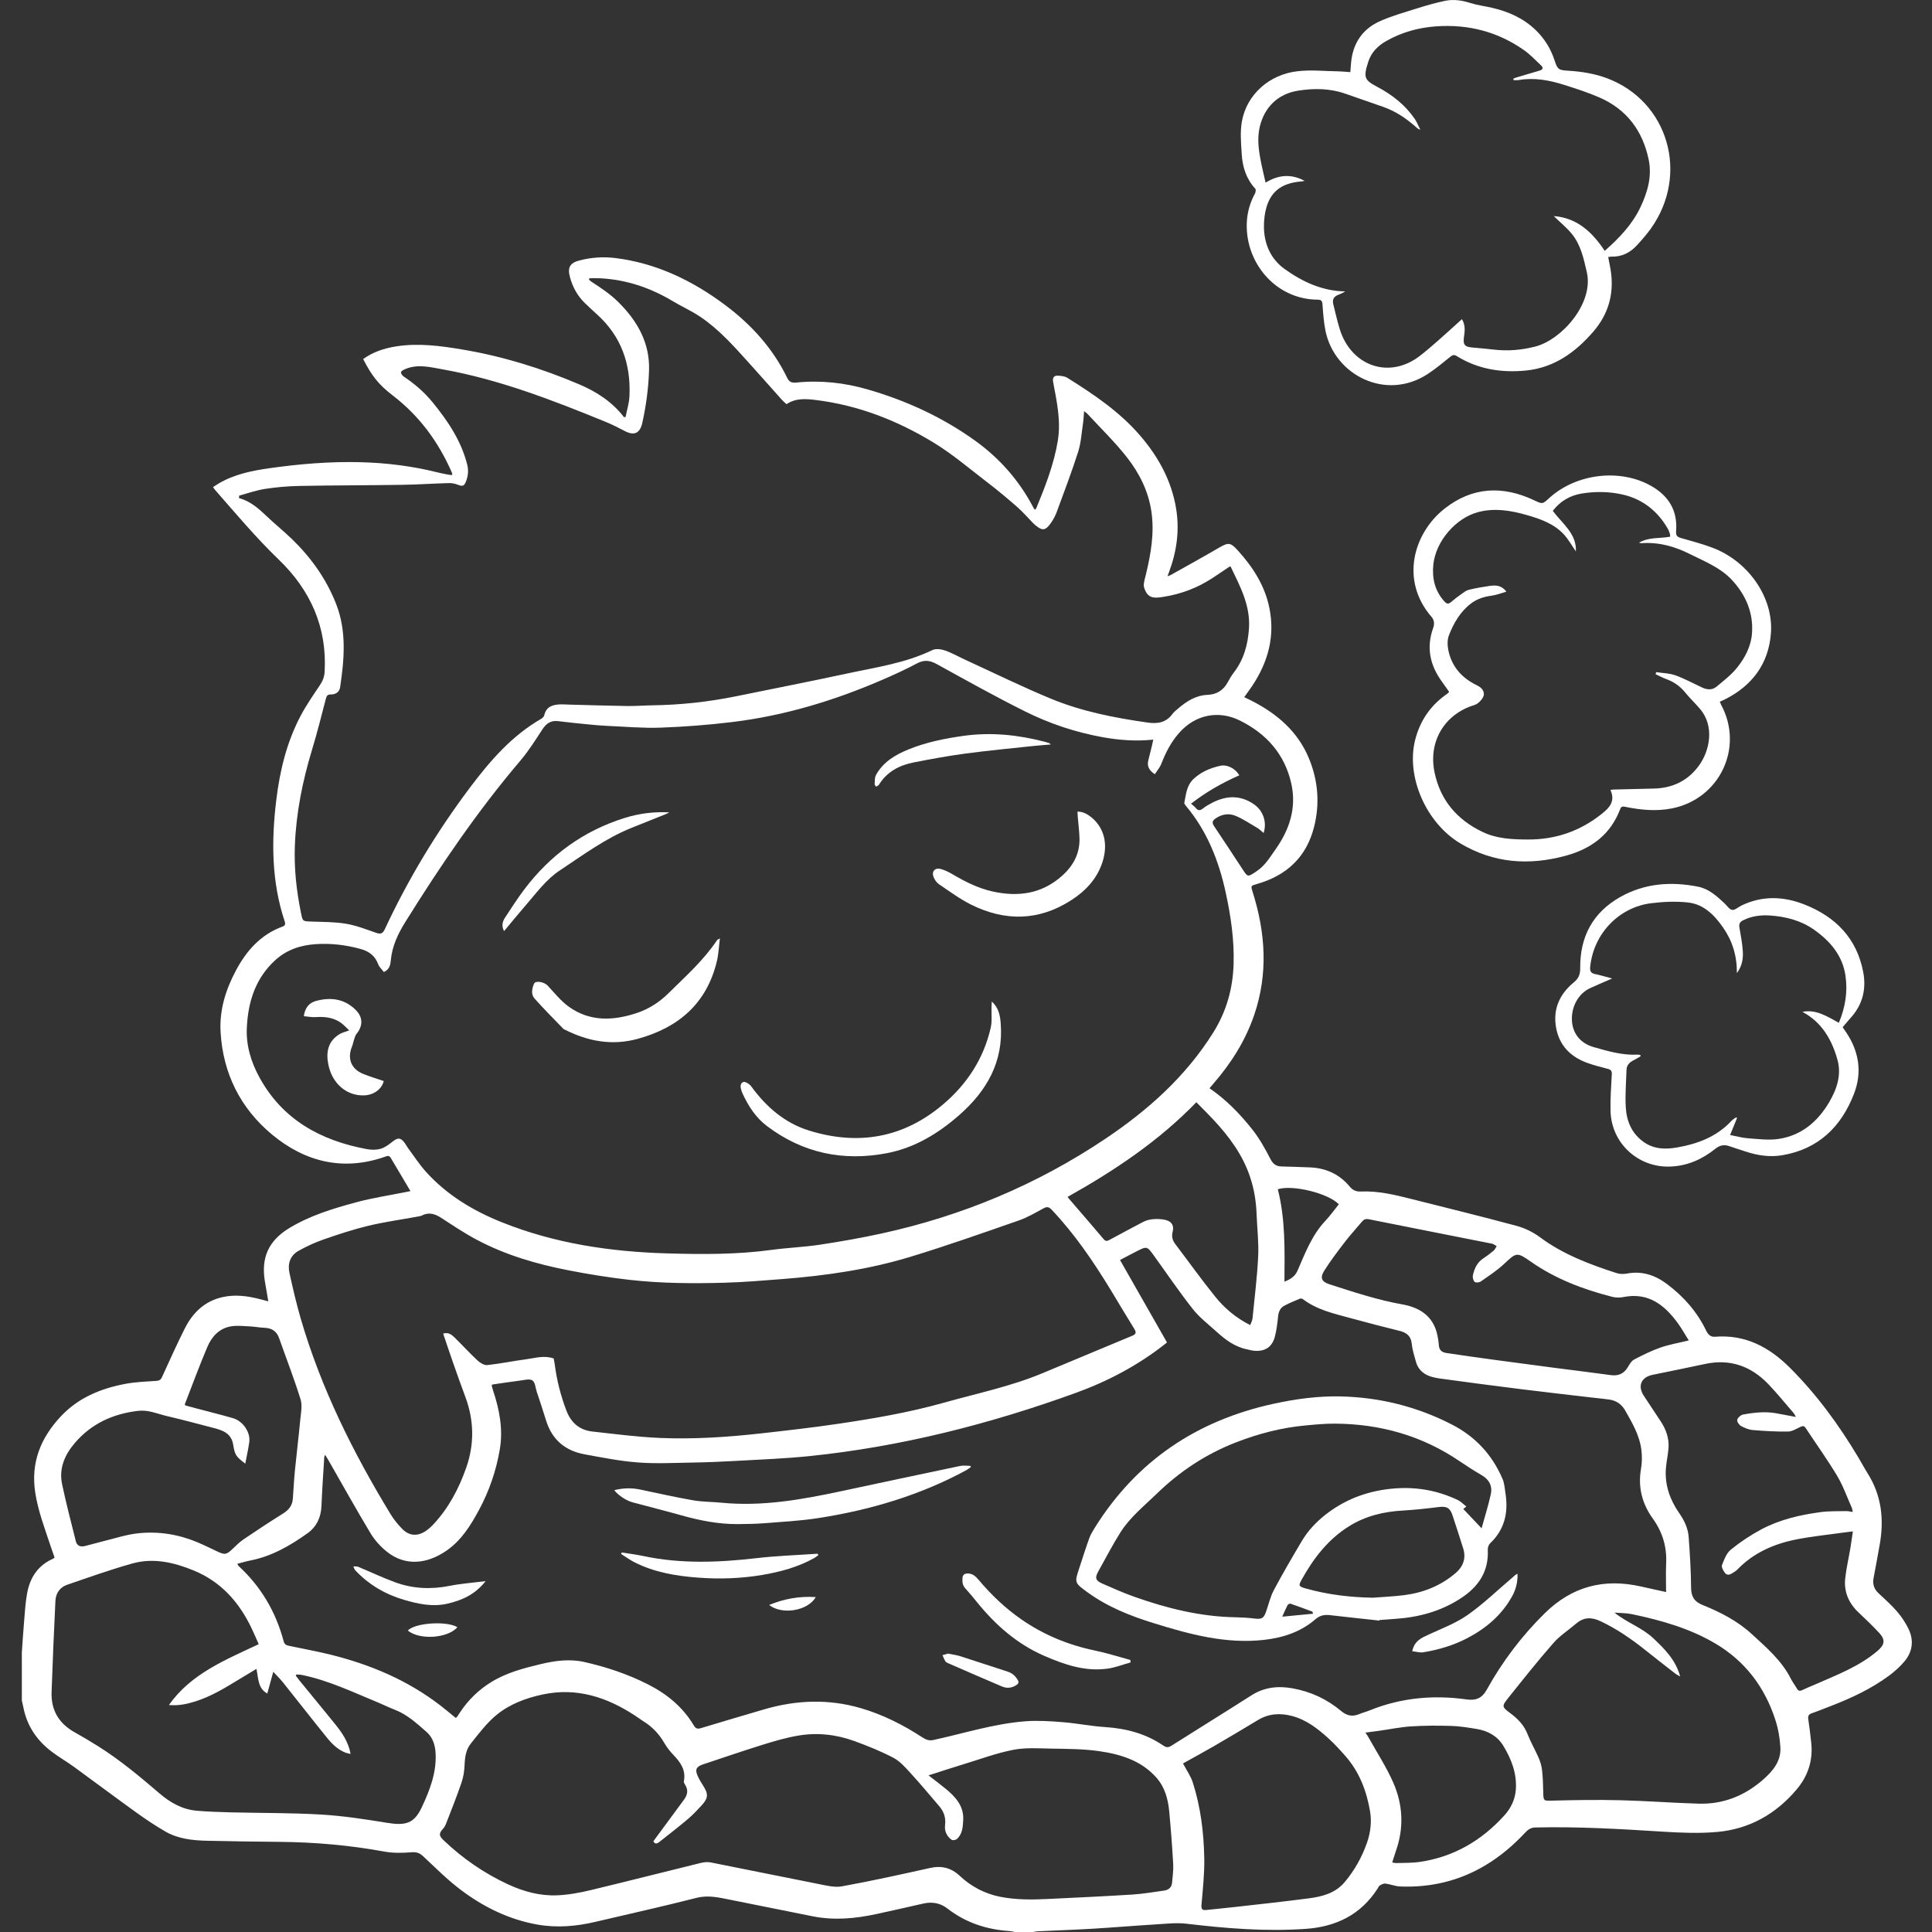 <svg width="70" height="70" viewBox="0 0 70 70" fill="none" xmlns="http://www.w3.org/2000/svg">
<rect x="0" y="0" width="70" height="70" fill="#333333" stroke="none"/>
<g clip-path="url(#clip0_1635_62198)">
<path d="M0.791 59.877C0.817 59.509 0.839 59.141 0.871 58.774C0.9 58.429 0.919 58.081 0.98 57.741C1.08 57.177 1.36 56.729 1.905 56.484C1.926 56.475 1.943 56.46 1.978 56.437C1.926 56.285 1.873 56.134 1.822 55.983C1.615 55.359 1.381 54.746 1.278 54.088C1.108 52.998 1.471 52.103 2.201 51.321C2.833 50.645 3.642 50.312 4.525 50.143C4.897 50.071 5.281 50.058 5.66 50.032C5.767 50.025 5.823 49.997 5.868 49.898C6.14 49.305 6.405 48.708 6.699 48.126C6.99 47.55 7.429 47.132 8.085 46.992C8.531 46.897 8.97 46.956 9.405 47.067C9.499 47.091 9.592 47.116 9.721 47.15C9.677 46.892 9.637 46.662 9.598 46.432C9.452 45.567 9.733 44.95 10.481 44.496C11.231 44.041 12.062 43.789 12.898 43.563C13.481 43.405 14.083 43.315 14.677 43.195C14.732 43.184 14.788 43.173 14.872 43.157C14.774 42.991 14.687 42.844 14.599 42.696C14.455 42.453 14.309 42.211 14.166 41.966C14.122 41.89 14.081 41.865 13.987 41.898C12.455 42.447 11.064 42.109 9.855 41.106C8.71 40.154 8.076 38.888 7.992 37.386C7.947 36.594 8.177 35.858 8.549 35.161C8.934 34.439 9.448 33.861 10.236 33.572C10.338 33.534 10.346 33.478 10.315 33.385C9.837 31.949 9.83 30.48 10.009 28.997C10.137 27.928 10.387 26.893 10.892 25.936C11.094 25.554 11.341 25.196 11.583 24.837C11.687 24.683 11.751 24.53 11.762 24.344C11.855 22.723 11.245 21.379 10.101 20.276C9.278 19.484 8.548 18.613 7.798 17.757C7.772 17.728 7.751 17.694 7.717 17.648C7.796 17.598 7.867 17.551 7.94 17.508C8.506 17.179 9.133 17.054 9.771 16.963C10.859 16.809 11.951 16.718 13.052 16.746C14.002 16.77 14.94 16.886 15.863 17.118C15.992 17.15 16.122 17.174 16.253 17.199C16.291 17.207 16.331 17.207 16.386 17.212C16.381 17.175 16.383 17.147 16.373 17.125C15.891 16.019 15.2 15.074 14.237 14.334C13.716 13.934 13.476 13.626 13.158 13.01C13.511 12.754 13.911 12.622 14.337 12.553C15.149 12.422 15.95 12.529 16.749 12.663C18.209 12.907 19.612 13.343 20.973 13.92C21.609 14.189 22.177 14.555 22.607 15.112C22.627 15.111 22.646 15.111 22.666 15.11C22.714 14.861 22.793 14.613 22.806 14.362C22.863 13.192 22.509 12.178 21.619 11.38C21.473 11.249 21.329 11.116 21.189 10.979C20.922 10.718 20.748 10.402 20.651 10.043C20.556 9.696 20.646 9.527 20.993 9.437C21.423 9.325 21.862 9.295 22.3 9.35C23.791 9.537 25.097 10.17 26.283 11.059C27.223 11.764 28.002 12.619 28.52 13.687C28.596 13.845 28.688 13.877 28.858 13.86C29.736 13.771 30.6 13.867 31.446 14.112C32.849 14.519 34.162 15.123 35.349 15.98C36.224 16.613 36.921 17.406 37.427 18.363C37.44 18.389 37.454 18.414 37.469 18.439C37.475 18.447 37.486 18.453 37.504 18.466C37.52 18.444 37.542 18.425 37.552 18.401C37.877 17.61 38.188 16.815 38.328 15.964C38.425 15.371 38.335 14.79 38.226 14.21C38.201 14.079 38.175 13.949 38.154 13.818C38.132 13.679 38.198 13.6 38.335 13.611C38.448 13.619 38.576 13.63 38.668 13.687C39.621 14.282 40.551 14.908 41.295 15.766C41.965 16.539 42.446 17.41 42.614 18.434C42.743 19.224 42.633 19.987 42.355 20.731C42.339 20.772 42.325 20.813 42.301 20.878C42.354 20.858 42.386 20.851 42.413 20.836C42.997 20.508 43.584 20.185 44.162 19.848C44.505 19.648 44.579 19.648 44.842 19.937C45.395 20.544 45.83 21.218 45.994 22.037C46.2 23.066 45.941 23.994 45.37 24.851C45.281 24.984 45.185 25.113 45.081 25.259C45.178 25.306 45.26 25.345 45.341 25.386C46.269 25.858 47.026 26.503 47.431 27.491C47.758 28.29 47.823 29.119 47.613 29.955C47.338 31.053 46.617 31.722 45.542 32.029C45.315 32.093 45.315 32.093 45.384 32.312C45.853 33.792 45.952 35.278 45.443 36.771C45.124 37.709 44.603 38.528 43.956 39.272C43.911 39.323 43.868 39.376 43.823 39.429C44.435 39.85 44.937 40.369 45.383 40.935C45.638 41.259 45.842 41.627 46.031 41.995C46.126 42.178 46.239 42.257 46.428 42.263C46.775 42.273 47.121 42.282 47.468 42.297C48.045 42.322 48.532 42.544 48.903 42.993C49.013 43.125 49.134 43.179 49.308 43.171C49.933 43.143 50.535 43.29 51.135 43.441C52.406 43.762 53.679 44.073 54.944 44.414C55.243 44.495 55.544 44.64 55.793 44.825C56.633 45.45 57.592 45.809 58.572 46.127C58.688 46.165 58.828 46.165 58.949 46.143C59.493 46.041 59.966 46.199 60.395 46.521C60.996 46.971 61.483 47.52 61.812 48.2C61.88 48.341 61.968 48.447 62.139 48.433C63.233 48.345 64.098 48.805 64.847 49.552C65.828 50.529 66.635 51.638 67.342 52.824C67.452 53.007 67.551 53.197 67.665 53.377C68.172 54.178 68.268 55.048 68.106 55.961C68.034 56.365 67.961 56.768 67.884 57.171C67.842 57.388 67.895 57.566 68.057 57.72C68.289 57.938 68.528 58.15 68.735 58.389C68.898 58.58 69.043 58.796 69.151 59.022C69.348 59.433 69.297 59.842 69.006 60.191C68.842 60.389 68.643 60.565 68.436 60.718C67.799 61.187 67.088 61.521 66.353 61.805C66.116 61.896 65.881 61.993 65.641 62.076C65.532 62.114 65.502 62.172 65.517 62.282C65.558 62.574 65.596 62.866 65.626 63.159C65.69 63.791 65.504 64.35 65.099 64.831C64.348 65.723 63.389 66.267 62.228 66.374C61.571 66.434 60.901 66.405 60.24 66.364C58.7 66.267 57.161 66.176 55.617 66.213C55.454 66.217 55.35 66.303 55.249 66.411C54.824 66.865 54.354 67.263 53.819 67.583C52.87 68.151 51.837 68.393 50.737 68.351C50.556 68.344 50.378 68.269 50.196 68.245C50.133 68.237 50.057 68.277 49.996 68.312C49.959 68.332 49.94 68.384 49.915 68.423C49.305 69.376 48.409 69.81 47.303 69.887C45.854 69.988 44.418 69.87 42.982 69.699C42.636 69.659 42.279 69.699 41.929 69.721C41.139 69.769 40.351 69.836 39.561 69.883C38.898 69.922 38.234 69.944 37.57 69.976C37.525 69.978 37.481 69.992 37.436 70C37.217 70 36.997 70 36.778 70C36.71 69.988 36.642 69.971 36.574 69.966C35.747 69.91 34.99 69.665 34.33 69.151C34.065 68.945 33.769 68.897 33.446 68.971C32.883 69.1 32.32 69.226 31.756 69.349C30.988 69.515 30.217 69.588 29.436 69.429C28.441 69.227 27.445 69.028 26.449 68.83C26.049 68.751 25.663 68.655 25.238 68.763C24.025 69.072 22.802 69.343 21.583 69.63C20.879 69.796 20.171 69.858 19.453 69.728C18.424 69.542 17.511 69.089 16.688 68.468C16.206 68.105 15.777 67.672 15.335 67.259C15.206 67.138 15.094 67.096 14.911 67.111C14.586 67.137 14.249 67.145 13.931 67.087C12.672 66.856 11.404 66.745 10.125 66.734C9.248 66.726 8.37 66.714 7.493 66.694C6.976 66.681 6.46 66.627 6.002 66.365C5.632 66.153 5.277 65.914 4.931 65.665C4.176 65.123 3.433 64.563 2.681 64.017C2.42 63.827 2.137 63.666 1.879 63.471C1.339 63.063 0.976 62.535 0.847 61.861C0.831 61.777 0.81 61.694 0.791 61.61C0.791 61.032 0.791 60.454 0.791 59.877ZM45.783 30.182C45.704 30.116 45.644 30.051 45.572 30.008C45.305 29.851 45.045 29.675 44.762 29.557C44.522 29.458 44.267 29.497 44.039 29.657C43.917 29.743 43.909 29.815 43.992 29.938C44.34 30.455 44.679 30.977 45.022 31.498C45.206 31.778 45.206 31.779 45.483 31.598C45.502 31.585 45.52 31.571 45.54 31.558C45.837 31.36 46.014 31.058 46.214 30.776C46.721 30.059 46.981 29.276 46.788 28.398C46.551 27.325 45.881 26.579 44.918 26.104C44.161 25.73 43.31 25.878 42.71 26.568C42.422 26.899 42.234 27.271 42.078 27.671C42.025 27.808 41.922 27.925 41.841 28.052C41.632 27.911 41.553 27.76 41.605 27.552C41.652 27.369 41.696 27.184 41.741 27C41.756 26.937 41.769 26.873 41.785 26.798C41.15 26.864 40.542 26.817 39.941 26.708C38.959 26.53 38.016 26.214 37.128 25.77C36.049 25.232 34.995 24.642 33.938 24.06C33.692 23.925 33.486 23.898 33.229 24.034C32.812 24.256 32.381 24.453 31.947 24.64C30.205 25.392 28.401 25.936 26.514 26.163C25.658 26.267 24.795 26.333 23.933 26.364C23.294 26.387 22.653 26.328 22.013 26.301C21.783 26.291 21.554 26.27 21.325 26.247C20.958 26.211 20.592 26.175 20.227 26.129C19.963 26.095 19.796 26.208 19.655 26.423C19.402 26.809 19.155 27.205 18.858 27.555C17.297 29.39 15.95 31.376 14.679 33.416C14.419 33.835 14.21 34.276 14.162 34.778C14.146 34.949 14.121 35.123 13.908 35.218C13.84 35.127 13.743 35.042 13.703 34.936C13.589 34.629 13.369 34.466 13.065 34.383C12.533 34.237 11.994 34.171 11.442 34.208C10.89 34.244 10.389 34.41 9.976 34.786C9.255 35.441 8.988 36.298 8.943 37.236C8.912 37.872 9.092 38.471 9.394 39.025C10.235 40.57 11.617 41.323 13.287 41.634C13.448 41.664 13.63 41.668 13.785 41.624C13.938 41.581 14.081 41.476 14.208 41.374C14.417 41.206 14.52 41.209 14.676 41.429C14.709 41.476 14.734 41.529 14.768 41.575C14.988 41.871 15.189 42.185 15.435 42.458C16.188 43.293 17.129 43.861 18.163 44.277C20.094 45.055 22.122 45.355 24.187 45.413C25.443 45.449 26.702 45.457 27.955 45.286C28.535 45.207 29.125 45.186 29.704 45.098C30.453 44.985 31.2 44.853 31.94 44.692C34.86 44.055 37.573 42.922 40.057 41.255C41.6 40.219 42.965 39 43.962 37.405C44.439 36.641 44.67 35.814 44.696 34.92C44.721 34.051 44.596 33.197 44.413 32.353C44.162 31.195 43.739 30.112 42.963 29.193C42.938 29.163 42.904 29.12 42.91 29.089C42.971 28.781 42.992 28.459 43.245 28.222C43.52 27.965 43.854 27.826 44.211 27.746C44.468 27.689 44.771 27.853 44.901 28.092C44.282 28.364 43.7 28.695 43.153 29.119C43.218 29.177 43.28 29.22 43.326 29.276C43.411 29.381 43.484 29.373 43.587 29.291C43.694 29.206 43.817 29.138 43.941 29.075C44.447 28.82 44.946 28.807 45.428 29.137C45.764 29.367 45.912 29.78 45.783 30.182ZM17.83 50.165C17.822 50.193 17.814 50.205 17.817 50.215C17.832 50.27 17.847 50.326 17.865 50.38C18.096 51.072 18.232 51.785 18.11 52.506C17.98 53.28 17.725 54.026 17.349 54.72C17.048 55.274 16.72 55.806 16.183 56.179C15.441 56.694 14.658 56.733 14.021 56.224C13.791 56.041 13.579 55.808 13.427 55.556C12.901 54.681 12.404 53.787 11.896 52.9C11.864 52.844 11.828 52.789 11.78 52.712C11.76 52.76 11.749 52.774 11.749 52.789C11.713 53.382 11.671 53.975 11.647 54.568C11.63 54.978 11.468 55.319 11.146 55.55C10.51 56.004 9.837 56.394 9.053 56.543C8.905 56.572 8.76 56.618 8.595 56.661C8.627 56.71 8.635 56.731 8.651 56.745C9.462 57.493 9.997 58.407 10.278 59.47C10.309 59.587 10.379 59.611 10.47 59.631C10.969 59.737 11.473 59.827 11.969 59.949C13.416 60.308 14.768 60.876 15.957 61.794C16.147 61.94 16.329 62.095 16.511 62.242C16.536 62.225 16.549 62.22 16.555 62.211C16.594 62.154 16.632 62.097 16.67 62.039C16.968 61.589 17.345 61.222 17.806 60.94C18.355 60.603 18.969 60.443 19.585 60.295C20.108 60.17 20.639 60.097 21.174 60.218C21.969 60.397 22.738 60.655 23.466 61.022C24.155 61.369 24.736 61.843 25.136 62.513C25.206 62.631 25.269 62.652 25.395 62.614C26.149 62.385 26.905 62.164 27.661 61.941C28.83 61.595 30.003 61.545 31.183 61.888C31.983 62.121 32.716 62.49 33.41 62.943C33.532 63.021 33.648 63.08 33.812 63.045C34.928 62.803 36.024 62.449 37.17 62.364C37.615 62.332 38.068 62.362 38.514 62.398C39.024 62.439 39.529 62.542 40.038 62.575C40.802 62.624 41.515 62.812 42.15 63.246C42.267 63.326 42.341 63.316 42.454 63.244C43.414 62.635 44.382 62.038 45.341 61.426C45.808 61.128 46.306 61.077 46.834 61.172C47.496 61.291 48.083 61.565 48.598 61.998C48.784 62.154 48.99 62.209 49.225 62.113C49.358 62.059 49.499 62.022 49.632 61.968C50.766 61.51 51.94 61.405 53.144 61.574C53.467 61.619 53.693 61.536 53.867 61.223C54.435 60.199 55.133 59.273 55.974 58.447C56.967 57.473 58.12 57.181 59.452 57.481C59.747 57.548 60.043 57.612 60.365 57.683C60.365 57.319 60.352 56.979 60.368 56.64C60.395 56.04 60.237 55.511 59.883 55.019C59.498 54.485 59.34 53.883 59.457 53.217C59.495 52.999 59.498 52.767 59.472 52.547C59.41 52.014 59.141 51.556 58.881 51.1C58.758 50.884 58.566 50.747 58.316 50.71C58.117 50.681 57.916 50.663 57.716 50.64C56.848 50.538 55.979 50.441 55.111 50.332C54.13 50.21 53.149 50.081 52.169 49.946C51.777 49.892 51.419 49.766 51.298 49.326C51.24 49.115 51.172 48.904 51.15 48.688C51.121 48.402 50.963 48.282 50.705 48.219C50.112 48.073 49.522 47.919 48.933 47.758C48.333 47.594 47.72 47.461 47.209 47.072C47.182 47.051 47.128 47.04 47.099 47.053C46.907 47.133 46.715 47.212 46.532 47.309C46.384 47.387 46.326 47.526 46.308 47.694C46.283 47.939 46.254 48.186 46.193 48.423C46.095 48.805 45.838 48.973 45.447 48.941C45.356 48.934 45.267 48.907 45.177 48.888C44.741 48.799 44.4 48.543 44.082 48.254C43.787 47.986 43.463 47.74 43.219 47.431C42.726 46.806 42.279 46.145 41.812 45.499C41.558 45.146 41.558 45.146 41.165 45.346C41.144 45.357 41.124 45.368 41.103 45.378C40.932 45.468 40.761 45.557 40.58 45.652C41.156 46.663 41.718 47.649 42.282 48.639C42.242 48.671 42.217 48.693 42.19 48.714C41.213 49.48 40.127 50.051 38.965 50.472C35.842 51.602 32.642 52.416 29.332 52.757C28.456 52.847 27.573 52.88 26.693 52.93C26.151 52.961 25.608 52.983 25.066 52.992C24.413 53.003 23.757 53.037 23.108 52.987C22.462 52.938 21.822 52.81 21.183 52.693C20.477 52.564 19.996 52.161 19.783 51.459C19.678 51.112 19.56 50.768 19.447 50.423C19.4 50.281 19.389 50.079 19.29 50.015C19.186 49.947 18.995 50.003 18.844 50.021C18.503 50.064 18.163 50.117 17.83 50.165ZM8.668 17.956C8.665 17.986 8.661 18.017 8.658 18.047C9.068 18.156 9.366 18.421 9.658 18.699C9.955 18.982 10.275 19.24 10.57 19.524C11.268 20.198 11.823 20.974 12.178 21.882C12.565 22.871 12.474 23.887 12.323 24.902C12.297 25.077 12.16 25.164 11.983 25.162C11.877 25.161 11.836 25.205 11.809 25.308C11.648 25.926 11.493 26.547 11.307 27.159C10.961 28.3 10.727 29.46 10.683 30.653C10.653 31.47 10.742 32.277 10.905 33.076C10.968 33.387 10.966 33.378 11.281 33.39C11.701 33.405 12.126 33.4 12.538 33.469C12.91 33.532 13.27 33.673 13.629 33.798C13.793 33.856 13.868 33.825 13.943 33.665C14.79 31.849 15.821 30.142 17.025 28.539C17.755 27.568 18.541 26.658 19.612 26.042C19.658 26.015 19.709 25.963 19.72 25.915C19.79 25.602 20.022 25.533 20.293 25.521C20.391 25.517 20.489 25.526 20.587 25.528C21.303 25.547 22.019 25.57 22.735 25.581C23.035 25.585 23.335 25.559 23.635 25.555C24.657 25.541 25.669 25.431 26.671 25.227C28.007 24.954 29.345 24.693 30.677 24.406C31.726 24.179 32.799 24.031 33.783 23.553C33.907 23.493 34.104 23.521 34.245 23.57C34.5 23.659 34.737 23.797 34.984 23.91C36.011 24.381 37.028 24.881 38.071 25.313C39.193 25.777 40.382 26.009 41.583 26.18C41.953 26.233 42.252 26.178 42.482 25.866C42.536 25.793 42.613 25.735 42.682 25.675C42.989 25.41 43.325 25.195 43.742 25.177C44.083 25.162 44.322 25.015 44.482 24.721C44.548 24.6 44.617 24.479 44.701 24.371C45.067 23.896 45.215 23.353 45.253 22.764C45.307 21.937 44.932 21.245 44.593 20.539C44.589 20.531 44.574 20.528 44.562 20.521C44.357 20.658 44.153 20.797 43.947 20.933C43.404 21.29 42.812 21.521 42.17 21.622C41.908 21.663 41.635 21.718 41.495 21.396C41.465 21.327 41.434 21.248 41.441 21.178C41.454 21.047 41.493 20.919 41.524 20.791C41.701 20.049 41.83 19.307 41.718 18.537C41.609 17.794 41.282 17.145 40.833 16.572C40.396 16.014 39.882 15.517 39.4 14.995C39.372 14.964 39.335 14.941 39.279 14.897C39.264 15.065 39.26 15.203 39.24 15.338C39.187 15.684 39.168 16.043 39.063 16.373C38.826 17.114 38.548 17.842 38.279 18.572C38.227 18.71 38.151 18.844 38.065 18.964C37.877 19.229 37.764 19.237 37.514 19.03C37.487 19.008 37.461 18.985 37.437 18.96C37.244 18.762 37.063 18.551 36.856 18.369C36.509 18.065 36.154 17.768 35.788 17.488C35.142 16.993 34.519 16.459 33.828 16.037C32.514 15.236 31.093 14.68 29.551 14.492C29.194 14.449 28.825 14.419 28.498 14.645C28.436 14.587 28.378 14.54 28.328 14.485C27.927 14.037 27.531 13.586 27.128 13.14C26.586 12.54 26.048 11.931 25.371 11.477C25.051 11.263 24.695 11.103 24.364 10.905C23.558 10.423 22.694 10.134 21.753 10.083C21.619 10.076 21.485 10.082 21.35 10.082C21.348 10.1 21.346 10.117 21.344 10.135C21.368 10.156 21.39 10.181 21.416 10.198C21.756 10.42 22.091 10.639 22.388 10.93C23.089 11.618 23.544 12.414 23.516 13.406C23.498 14.047 23.411 14.695 23.272 15.322C23.19 15.688 22.989 15.801 22.641 15.619C22.411 15.498 22.178 15.38 21.938 15.282C20.023 14.5 18.096 13.751 16.047 13.384C15.589 13.303 15.131 13.178 14.673 13.377C14.617 13.401 14.535 13.443 14.529 13.485C14.523 13.533 14.577 13.609 14.625 13.641C15.021 13.905 15.375 14.209 15.678 14.581C16.23 15.259 16.711 15.972 16.928 16.833C16.985 17.058 16.959 17.279 16.864 17.491C16.813 17.605 16.743 17.622 16.627 17.577C16.518 17.534 16.396 17.5 16.281 17.503C15.715 17.517 15.15 17.558 14.585 17.566C13.344 17.585 12.103 17.583 10.862 17.606C10.444 17.614 10.023 17.65 9.609 17.713C9.29 17.762 8.981 17.872 8.668 17.956ZM20.061 49.22C20.074 49.296 20.091 49.369 20.101 49.443C20.173 50.01 20.314 50.558 20.516 51.094C20.685 51.545 20.991 51.815 21.465 51.867C22.282 51.957 23.1 52.066 23.921 52.1C25.126 52.15 26.332 52.072 27.531 51.939C28.473 51.834 29.416 51.727 30.354 51.589C31.65 51.398 32.94 51.177 34.205 50.821C35.4 50.484 36.62 50.235 37.772 49.753C38.856 49.3 39.94 48.847 41.026 48.396C41.161 48.34 41.177 48.276 41.099 48.15C40.809 47.684 40.531 47.211 40.246 46.742C39.617 45.71 38.94 44.713 38.105 43.831C38.01 43.731 37.939 43.71 37.812 43.779C37.518 43.938 37.226 44.111 36.913 44.22C35.607 44.674 34.303 45.136 32.981 45.538C31.481 45.994 29.932 46.218 28.369 46.341C27.669 46.395 26.967 46.456 26.265 46.475C25.105 46.508 23.943 46.501 22.789 46.369C22.053 46.285 21.32 46.167 20.593 46.025C19.441 45.8 18.317 45.473 17.275 44.919C16.828 44.682 16.405 44.397 15.979 44.121C15.754 43.976 15.534 43.912 15.282 44.041C15.227 44.068 15.16 44.074 15.098 44.085C14.517 44.192 13.929 44.273 13.355 44.41C12.813 44.54 12.28 44.715 11.753 44.898C11.429 45.01 11.111 45.153 10.813 45.322C10.516 45.49 10.415 45.788 10.486 46.114C10.609 46.675 10.739 47.236 10.899 47.786C11.634 50.302 12.791 52.625 14.147 54.855C14.266 55.051 14.414 55.233 14.575 55.397C14.824 55.651 15.123 55.672 15.421 55.474C15.525 55.405 15.621 55.317 15.707 55.225C16.255 54.637 16.623 53.941 16.888 53.189C17.191 52.332 17.18 51.474 16.863 50.619C16.713 50.214 16.567 49.807 16.424 49.398C16.299 49.041 16.18 48.682 16.056 48.318C16.245 48.261 16.365 48.357 16.471 48.461C16.751 48.736 17.016 49.027 17.303 49.294C17.396 49.38 17.545 49.472 17.658 49.459C18.131 49.409 18.599 49.309 19.071 49.248C19.392 49.206 19.715 49.098 20.061 49.22ZM33.642 64.325C33.879 64.509 34.072 64.653 34.258 64.806C34.619 65.102 34.929 65.439 34.899 65.947C34.885 66.189 34.874 66.451 34.669 66.631C34.627 66.668 34.517 66.687 34.479 66.66C34.304 66.534 34.215 66.34 34.241 66.134C34.274 65.865 34.203 65.644 34.035 65.447C33.688 65.039 33.343 64.627 32.981 64.232C32.796 64.03 32.603 63.809 32.366 63.686C31.913 63.449 31.434 63.256 30.953 63.081C30.293 62.841 29.604 62.766 28.911 62.886C28.483 62.959 28.06 63.083 27.644 63.212C26.919 63.438 26.2 63.684 25.48 63.924C25.218 64.011 25.171 64.117 25.287 64.366C25.34 64.48 25.407 64.589 25.475 64.695C25.671 65.003 25.665 65.15 25.415 65.419C25.258 65.588 25.1 65.759 24.924 65.907C24.585 66.193 24.235 66.466 23.886 66.74C23.818 66.793 23.735 66.837 23.672 66.713C24.041 66.211 24.409 65.709 24.78 65.209C24.909 65.034 24.948 64.858 24.822 64.665C24.798 64.629 24.77 64.578 24.777 64.541C24.858 64.148 24.667 63.867 24.414 63.6C24.288 63.468 24.167 63.322 24.077 63.164C23.886 62.83 23.633 62.563 23.307 62.362C23.204 62.298 23.108 62.224 23.006 62.158C21.986 61.489 20.891 61.132 19.663 61.394C19.056 61.523 18.466 61.742 17.988 62.137C17.632 62.43 17.346 62.813 17.055 63.177C16.888 63.386 16.845 63.653 16.834 63.927C16.825 64.149 16.794 64.377 16.722 64.586C16.549 65.093 16.348 65.591 16.155 66.091C16.133 66.148 16.099 66.205 16.058 66.251C15.899 66.423 15.896 66.508 16.067 66.671C16.757 67.331 17.534 67.867 18.399 68.27C18.965 68.533 19.563 68.697 20.188 68.671C20.593 68.654 21 68.579 21.396 68.484C22.728 68.165 24.055 67.825 25.385 67.499C25.505 67.469 25.64 67.457 25.76 67.481C27.052 67.735 28.342 68.003 29.634 68.256C29.92 68.312 30.227 68.395 30.502 68.346C31.572 68.152 32.633 67.917 33.695 67.681C34.114 67.588 34.459 67.671 34.775 67.967C35.192 68.356 35.681 68.615 36.248 68.726C36.808 68.835 37.372 68.832 37.938 68.805C38.969 68.755 40.001 68.708 41.032 68.643C41.416 68.619 41.797 68.553 42.179 68.499C42.343 68.476 42.455 68.383 42.468 68.205C42.485 67.981 42.52 67.756 42.507 67.534C42.471 66.901 42.423 66.27 42.364 65.639C42.322 65.185 42.205 64.748 41.892 64.399C41.336 63.777 40.581 63.554 39.798 63.444C39.236 63.365 38.66 63.366 38.09 63.355C37.631 63.347 37.16 63.313 36.716 63.399C36.114 63.515 35.532 63.732 34.944 63.911C34.526 64.038 34.111 64.175 33.642 64.325ZM9.374 59.572C9.283 59.369 9.203 59.178 9.114 58.992C8.662 58.049 8.012 57.31 7.019 56.902C6.297 56.606 5.558 56.435 4.795 56.648C3.997 56.871 3.215 57.151 2.431 57.42C2.167 57.51 2.021 57.73 2.008 58.003C1.954 59.105 1.907 60.206 1.869 61.308C1.846 61.963 2.134 62.448 2.71 62.767C2.993 62.924 3.27 63.091 3.544 63.262C4.344 63.764 5.066 64.367 5.781 64.98C6.168 65.312 6.606 65.56 7.125 65.606C7.533 65.641 7.943 65.654 8.352 65.665C9.443 65.692 10.536 65.68 11.625 65.744C12.421 65.791 13.216 65.911 14.004 66.041C14.704 66.157 15.008 66.068 15.284 65.477C15.572 64.86 15.821 64.225 15.782 63.52C15.766 63.219 15.678 62.945 15.45 62.747C15.098 62.441 14.754 62.12 14.306 61.948C14.102 61.87 13.905 61.77 13.703 61.687C12.792 61.312 11.901 60.881 10.926 60.684C10.865 60.671 10.801 60.675 10.738 60.671C10.731 60.685 10.724 60.699 10.717 60.714C10.757 60.766 10.795 60.82 10.837 60.871C11.274 61.407 11.715 61.94 12.15 62.478C12.4 62.788 12.623 63.115 12.703 63.548C12.635 63.532 12.582 63.525 12.532 63.507C12.246 63.399 12.034 63.191 11.849 62.963C11.311 62.299 10.786 61.624 10.253 60.957C10.155 60.834 10.042 60.725 9.901 60.572C9.82 60.87 9.754 61.109 9.685 61.36C9.332 61.165 9.367 60.803 9.291 60.467C9.069 60.6 8.872 60.717 8.677 60.837C8.165 61.15 7.653 61.465 7.074 61.647C6.768 61.743 6.456 61.808 6.12 61.776C6.922 60.639 8.159 60.145 9.374 59.572ZM65.068 51.339C65.03 51.273 65.014 51.23 64.986 51.197C64.684 50.848 64.393 50.488 64.074 50.154C63.443 49.495 62.68 49.222 61.768 49.421C61.139 49.558 60.508 49.682 59.878 49.812C59.461 49.898 59.326 50.217 59.559 50.572C59.76 50.881 59.965 51.187 60.168 51.494C60.361 51.785 60.477 52.104 60.454 52.455C60.437 52.713 60.374 52.967 60.357 53.225C60.319 53.812 60.504 54.338 60.837 54.817C61.021 55.081 61.162 55.368 61.184 55.691C61.227 56.3 61.268 56.911 61.271 57.521C61.273 57.847 61.388 58.032 61.688 58.152C62.338 58.414 62.957 58.732 63.48 59.214C64.007 59.699 64.552 60.164 64.884 60.82C64.946 60.943 65.033 61.053 65.101 61.174C65.15 61.261 65.203 61.281 65.297 61.236C65.458 61.158 65.625 61.093 65.788 61.022C66.564 60.681 67.359 60.38 68.019 59.821C68.283 59.598 68.323 59.419 68.09 59.167C67.854 58.913 67.605 58.672 67.352 58.435C66.986 58.094 66.801 57.679 66.856 57.181C66.896 56.822 66.979 56.468 67.039 56.112C67.073 55.912 67.099 55.711 67.133 55.485C66.987 55.503 66.879 55.515 66.772 55.53C66.203 55.611 65.63 55.667 65.067 55.78C64.257 55.942 63.519 56.269 62.934 56.882C62.888 56.93 62.821 56.959 62.764 56.998C62.674 57.061 62.569 57.083 62.501 56.993C62.44 56.912 62.363 56.779 62.391 56.706C62.468 56.506 62.554 56.274 62.711 56.147C63.049 55.871 63.419 55.626 63.803 55.419C64.474 55.059 65.212 54.888 65.962 54.787C66.266 54.746 66.578 54.757 66.886 54.75C66.96 54.748 67.035 54.769 67.13 54.782C67.115 54.712 67.112 54.671 67.097 54.636C66.923 54.247 66.782 53.839 66.565 53.475C66.21 52.882 65.804 52.319 65.423 51.74C65.368 51.657 65.317 51.661 65.237 51.697C65.091 51.763 64.94 51.864 64.79 51.867C64.364 51.874 63.937 51.849 63.511 51.814C63.362 51.801 63.21 51.738 63.077 51.665C63.008 51.627 62.927 51.503 62.943 51.442C62.964 51.364 63.069 51.269 63.151 51.253C63.553 51.177 63.96 51.133 64.369 51.208C64.592 51.249 64.815 51.292 65.068 51.339ZM60.876 60.741C60.804 60.7 60.756 60.681 60.717 60.651C60.349 60.364 59.979 60.079 59.615 59.787C59.108 59.382 58.579 59.017 57.989 58.739C57.665 58.586 57.384 58.589 57.109 58.824C56.833 59.06 56.518 59.261 56.282 59.531C55.719 60.172 55.189 60.842 54.656 61.508C54.402 61.826 54.408 61.839 54.744 62.09C55.011 62.291 55.227 62.52 55.351 62.842C55.463 63.131 55.624 63.402 55.747 63.687C55.808 63.828 55.854 63.98 55.871 64.132C55.901 64.389 55.908 64.65 55.914 64.909C55.922 65.273 55.917 65.248 56.289 65.239C57.096 65.218 57.904 65.206 58.711 65.226C59.656 65.249 60.6 65.323 61.546 65.35C62.432 65.376 63.207 65.067 63.873 64.486C64.23 64.174 64.535 63.815 64.507 63.31C64.488 62.969 64.425 62.62 64.319 62.296C63.935 61.124 63.229 60.188 62.161 59.554C61.223 58.998 60.186 58.705 59.127 58.484C58.922 58.441 58.706 58.446 58.495 58.428C58.943 58.792 59.486 58.965 59.902 59.357C60.316 59.748 60.711 60.14 60.876 60.741ZM8.887 53.031C8.553 52.775 8.509 52.722 8.45 52.348C8.408 52.076 8.254 51.915 8.009 51.822C7.939 51.796 7.868 51.77 7.796 51.752C7.206 51.599 6.617 51.44 6.024 51.301C5.688 51.222 5.375 51.074 5 51.118C4.088 51.227 3.315 51.579 2.714 52.279C2.345 52.708 2.129 53.203 2.25 53.777C2.396 54.468 2.574 55.153 2.747 55.839C2.789 56.007 2.906 56.058 3.086 56.014C3.315 55.957 3.541 55.89 3.77 55.834C4.178 55.735 4.583 55.599 4.998 55.555C5.735 55.475 6.458 55.589 7.146 55.876C7.396 55.981 7.638 56.103 7.884 56.218C8.145 56.34 8.21 56.326 8.417 56.129C8.551 56.001 8.683 55.868 8.835 55.766C9.308 55.445 9.785 55.132 10.269 54.829C10.471 54.702 10.593 54.539 10.61 54.301C10.635 53.962 10.652 53.623 10.685 53.285C10.745 52.673 10.821 52.062 10.878 51.45C10.902 51.201 10.96 50.928 10.89 50.701C10.658 49.953 10.373 49.222 10.112 48.482C10.023 48.232 9.85 48.12 9.59 48.109C9.4 48.101 9.212 48.064 9.023 48.055C8.802 48.045 8.574 48.02 8.359 48.058C7.935 48.133 7.668 48.434 7.511 48.806C7.221 49.489 6.965 50.187 6.696 50.879C6.693 50.886 6.704 50.899 6.712 50.92C6.849 50.957 6.993 50.997 7.137 51.035C7.571 51.15 8.007 51.258 8.438 51.382C8.806 51.487 9.084 51.901 9.031 52.257C8.994 52.511 8.938 52.762 8.887 53.031ZM61.187 48.566C61.044 48.339 60.933 48.137 60.799 47.952C60.31 47.278 59.719 46.812 58.812 46.996C58.685 47.022 58.541 47.019 58.416 46.987C57.365 46.718 56.36 46.339 55.463 45.711C54.958 45.357 54.942 45.375 54.492 45.798C54.237 46.036 53.939 46.229 53.652 46.43C53.598 46.468 53.475 46.481 53.433 46.446C53.381 46.402 53.349 46.291 53.363 46.22C53.415 45.968 53.517 45.74 53.747 45.591C53.877 45.506 54.002 45.41 54.12 45.31C54.167 45.27 54.192 45.204 54.227 45.15C54.171 45.12 54.118 45.073 54.059 45.061C52.572 44.765 51.084 44.475 49.598 44.176C49.482 44.153 49.415 44.18 49.345 44.264C49.142 44.508 48.925 44.741 48.732 44.993C48.469 45.335 48.206 45.68 47.977 46.045C47.818 46.298 47.886 46.44 48.167 46.531C49.038 46.812 49.906 47.1 50.811 47.261C51.462 47.377 51.948 47.703 52.085 48.404C52.107 48.516 52.126 48.631 52.133 48.745C52.144 48.914 52.243 48.997 52.394 49.02C52.968 49.106 53.544 49.187 54.12 49.266C54.843 49.365 55.568 49.46 56.292 49.555C56.983 49.645 57.674 49.728 58.364 49.823C58.636 49.86 58.834 49.773 58.977 49.539C59.04 49.437 59.106 49.312 59.204 49.26C59.514 49.097 59.831 48.941 60.16 48.825C60.478 48.714 60.815 48.658 61.187 48.566ZM42.862 63.893C42.991 64.138 43.14 64.346 43.215 64.577C43.503 65.47 43.615 66.397 43.633 67.33C43.643 67.893 43.579 68.458 43.532 69.02C43.518 69.179 43.568 69.217 43.707 69.202C44.056 69.165 44.405 69.133 44.754 69.093C45.64 68.993 46.527 68.897 47.411 68.782C47.902 68.719 48.38 68.596 48.72 68.193C49.076 67.77 49.343 67.293 49.527 66.771C49.658 66.399 49.704 66.007 49.64 65.628C49.515 64.893 49.254 64.204 48.753 63.632C48.556 63.406 48.351 63.184 48.13 62.982C47.744 62.632 47.335 62.312 46.816 62.174C46.38 62.059 45.965 62.084 45.57 62.325C45.043 62.645 44.512 62.958 43.98 63.268C43.611 63.481 43.237 63.684 42.862 63.893ZM45.298 48.011C45.331 47.917 45.373 47.844 45.381 47.767C45.455 47.018 45.55 46.269 45.586 45.518C45.611 45.013 45.548 44.504 45.529 43.998C45.513 43.541 45.442 43.094 45.298 42.659C45.03 41.845 44.533 41.177 43.957 40.561C43.761 40.351 43.556 40.15 43.346 39.936C41.972 41.354 40.373 42.417 38.68 43.367C38.714 43.409 38.731 43.431 38.749 43.453C39.163 43.934 39.578 44.413 39.988 44.897C40.058 44.98 40.111 44.971 40.194 44.926C40.594 44.709 40.997 44.495 41.4 44.282C41.617 44.166 41.854 44.154 42.091 44.177C42.416 44.208 42.555 44.362 42.487 44.629C42.442 44.806 42.482 44.942 42.586 45.079C43.068 45.714 43.531 46.363 44.031 46.982C44.368 47.4 44.778 47.749 45.298 48.011ZM50.442 67.482C50.507 67.491 50.551 67.504 50.594 67.502C50.876 67.492 51.162 67.502 51.44 67.461C52.672 67.281 53.685 66.686 54.512 65.769C54.747 65.508 54.897 65.195 54.922 64.835C54.962 64.252 54.76 63.733 54.466 63.25C54.25 62.896 53.904 62.708 53.499 62.643C53.194 62.593 52.885 62.542 52.576 62.533C52.093 62.519 51.609 62.519 51.127 62.55C50.739 62.575 50.355 62.655 49.968 62.71C49.812 62.732 49.656 62.751 49.472 62.775C49.526 62.858 49.562 62.909 49.592 62.963C49.892 63.502 50.232 64.022 50.479 64.584C50.833 65.39 50.874 66.233 50.572 67.077C50.527 67.206 50.489 67.337 50.442 67.482ZM46.538 46.438C46.776 46.343 46.926 46.237 47.015 46.031C47.289 45.398 47.535 44.748 48.022 44.231C48.198 44.044 48.347 43.832 48.508 43.633C48.125 43.236 46.844 42.917 46.297 43.088C46.576 44.177 46.545 45.295 46.538 46.438Z" fill="#fff"/>
<path d="M48.925 2.614C48.94 2.443 48.946 2.293 48.967 2.146C49.058 1.513 49.4 1.043 49.969 0.781C50.396 0.585 50.856 0.458 51.307 0.315C51.653 0.206 52.003 0.104 52.357 0.03C52.666 -0.035 52.973 0.013 53.278 0.11C53.53 0.19 53.797 0.221 54.055 0.281C54.655 0.42 55.205 0.662 55.653 1.101C55.964 1.406 56.186 1.765 56.322 2.179C56.432 2.518 56.466 2.542 56.825 2.563C57.3 2.592 57.767 2.665 58.214 2.831C60.44 3.658 61.219 6.308 59.815 8.281C59.664 8.492 59.491 8.688 59.316 8.88C59.068 9.152 58.762 9.311 58.383 9.298C58.35 9.297 58.316 9.307 58.268 9.314C58.305 9.513 58.349 9.704 58.373 9.896C58.473 10.692 58.257 11.399 57.738 12.005C57.091 12.758 56.317 13.32 55.298 13.424C54.412 13.513 53.558 13.383 52.785 12.904C52.686 12.843 52.63 12.86 52.545 12.928C52.281 13.142 52.017 13.361 51.734 13.547C50.213 14.548 48.362 13.587 48.029 12.006C47.962 11.686 47.94 11.355 47.916 11.028C47.906 10.9 47.87 10.859 47.744 10.858C46.181 10.85 45.063 9.452 45.18 7.971C45.207 7.633 45.306 7.316 45.468 7.016C45.495 6.967 45.51 6.868 45.482 6.838C45.154 6.484 45.019 6.051 44.99 5.588C44.965 5.187 44.926 4.773 44.999 4.384C45.178 3.422 45.989 2.697 47.016 2.58C47.51 2.524 48.017 2.579 48.518 2.586C48.644 2.588 48.77 2.603 48.925 2.614ZM58.142 9.089C58.676 8.62 59.149 8.124 59.449 7.481C59.702 6.937 59.86 6.376 59.733 5.774C59.514 4.736 58.938 3.964 57.957 3.534C57.546 3.354 57.116 3.216 56.688 3.08C56.146 2.908 55.594 2.801 55.022 2.901C54.962 2.911 54.899 2.902 54.837 2.902C54.836 2.885 54.834 2.868 54.832 2.851C54.866 2.837 54.9 2.82 54.935 2.809C55.216 2.725 55.496 2.64 55.778 2.559C55.905 2.523 55.929 2.458 55.833 2.368C55.631 2.179 55.44 1.972 55.215 1.815C54.26 1.145 53.194 0.872 52.029 0.955C51.391 1.001 50.796 1.167 50.239 1.479C49.93 1.652 49.689 1.889 49.579 2.227C49.385 2.819 49.435 2.9 49.916 3.155C50.446 3.438 50.913 3.803 51.257 4.305C51.333 4.416 51.382 4.545 51.46 4.698C51.402 4.676 51.39 4.675 51.381 4.668C51.35 4.643 51.319 4.617 51.288 4.59C50.935 4.277 50.548 4.021 50.098 3.866C49.64 3.709 49.184 3.546 48.727 3.389C48.168 3.197 47.594 3.195 47.021 3.287C46.299 3.404 45.811 3.887 45.644 4.593C45.55 4.992 45.596 5.383 45.669 5.774C45.72 6.048 45.787 6.318 45.854 6.618C46.33 6.323 46.793 6.298 47.265 6.551C47.212 6.571 47.157 6.573 47.103 6.578C46.52 6.637 46.076 6.866 45.886 7.508C45.818 7.741 45.792 7.995 45.795 8.238C45.805 8.855 46.049 9.392 46.546 9.748C47.193 10.211 47.908 10.546 48.741 10.558C48.665 10.607 48.585 10.646 48.502 10.676C48.328 10.74 48.264 10.847 48.307 11.023C48.381 11.319 48.448 11.616 48.536 11.908C48.945 13.261 50.331 13.758 51.45 12.89C51.66 12.727 51.862 12.554 52.061 12.379C52.364 12.114 52.66 11.842 52.969 11.564C53.113 11.807 53.065 12.027 53.038 12.249C53.008 12.494 53.081 12.568 53.328 12.589C53.592 12.613 53.856 12.635 54.118 12.666C54.628 12.726 55.124 12.685 55.624 12.557C56.588 12.311 57.754 10.986 57.493 9.859C57.379 9.366 57.277 8.873 56.95 8.474C56.76 8.241 56.521 8.049 56.295 7.829C57.147 7.893 57.693 8.414 58.142 9.089Z" fill="#fff"/>
<path d="M52.505 25.066C52.417 24.942 52.333 24.82 52.245 24.699C51.81 24.104 51.672 23.462 51.926 22.753C51.977 22.61 51.972 22.471 51.864 22.347C50.717 21.021 51.219 19.309 52.344 18.425C53.349 17.636 54.446 17.588 55.585 18.126C55.887 18.269 55.885 18.272 56.128 18.049C57.104 17.155 58.701 16.965 59.828 17.608C60.465 17.971 60.789 18.509 60.728 19.25C60.715 19.408 60.771 19.456 60.91 19.495C61.288 19.601 61.667 19.705 62.035 19.841C63.339 20.327 64.263 21.643 64.164 22.944C64.08 24.052 63.484 24.844 62.495 25.341C62.439 25.37 62.38 25.393 62.313 25.423C62.331 25.466 62.342 25.503 62.36 25.537C63.196 27.087 62.304 28.953 60.568 29.292C60.007 29.401 59.453 29.347 58.9 29.236C58.818 29.22 58.746 29.2 58.705 29.309C58.353 30.243 57.654 30.756 56.71 31.01C55.38 31.367 54.114 31.272 52.917 30.562C51.664 29.818 50.929 28.124 51.279 26.788C51.452 26.127 51.809 25.589 52.365 25.187C52.398 25.164 52.431 25.14 52.463 25.115C52.471 25.109 52.477 25.098 52.505 25.066ZM57.098 19.979C56.954 19.774 56.83 19.544 56.657 19.358C56.298 18.973 55.812 18.802 55.322 18.662C54.744 18.496 54.152 18.396 53.553 18.555C52.743 18.771 52.023 19.608 51.933 20.449C51.88 20.949 51.985 21.412 52.339 21.797C52.419 21.884 52.482 21.892 52.571 21.816C52.69 21.715 52.813 21.619 52.94 21.53C53.028 21.467 53.12 21.393 53.221 21.369C53.465 21.308 53.715 21.267 53.965 21.23C54.187 21.197 54.405 21.2 54.578 21.437C54.393 21.489 54.221 21.56 54.043 21.583C53.767 21.619 53.514 21.7 53.294 21.868C52.906 22.165 52.67 22.577 52.497 23.018C52.435 23.178 52.441 23.386 52.476 23.56C52.597 24.147 52.958 24.557 53.49 24.819C53.639 24.892 53.763 24.978 53.763 25.161C53.763 25.288 53.569 25.5 53.426 25.543C52.352 25.864 51.743 26.851 51.975 27.978C52.184 28.991 52.789 29.701 53.718 30.144C54.237 30.392 54.788 30.414 55.353 30.417C56.339 30.422 57.211 30.128 57.984 29.527C58.276 29.301 58.55 29.059 58.349 28.623C58.397 28.616 58.424 28.608 58.452 28.607C58.942 28.595 59.433 28.583 59.923 28.571C60.6 28.555 61.155 28.29 61.555 27.74C61.962 27.178 62.114 26.309 61.606 25.698C61.436 25.494 61.239 25.313 61.072 25.107C60.886 24.875 60.661 24.709 60.382 24.609C60.246 24.559 60.118 24.489 59.986 24.428C59.993 24.403 59.999 24.378 60.006 24.353C60.239 24.389 60.484 24.39 60.702 24.468C61.035 24.588 61.349 24.76 61.671 24.91C61.852 24.995 62.036 25.009 62.193 24.879C62.444 24.669 62.71 24.467 62.916 24.217C63.218 23.85 63.446 23.419 63.479 22.937C63.53 22.198 63.254 21.557 62.756 21.019C62.334 20.562 61.758 20.34 61.217 20.069C60.669 19.794 60.089 19.635 59.466 19.681C59.444 19.682 59.422 19.671 59.386 19.663C59.747 19.45 60.143 19.519 60.516 19.444C60.511 19.401 60.511 19.365 60.501 19.333C60.483 19.279 60.465 19.223 60.437 19.173C60.071 18.528 59.53 18.092 58.811 17.923C58.318 17.807 57.804 17.799 57.3 17.883C56.876 17.954 56.527 18.163 56.26 18.509C56.605 18.974 57.127 19.33 57.098 19.979Z" fill="#fff"/>
<path d="M66.762 37.218C66.813 37.291 66.856 37.352 66.897 37.414C67.357 38.105 67.474 38.852 67.175 39.627C66.714 40.822 65.891 41.628 64.589 41.854C64.138 41.933 63.691 41.869 63.257 41.725C63.054 41.657 62.849 41.596 62.648 41.525C62.46 41.46 62.303 41.499 62.149 41.623C61.673 42.004 61.139 42.243 60.519 42.267C59.355 42.312 58.384 41.423 58.353 40.257C58.342 39.813 58.374 39.368 58.398 38.924C58.404 38.809 58.371 38.758 58.262 38.729C58.011 38.663 57.758 38.6 57.514 38.512C56.911 38.296 56.5 37.887 56.382 37.245C56.257 36.571 56.502 36.019 57.026 35.59C57.192 35.454 57.256 35.304 57.254 35.084C57.24 33.943 57.71 33.058 58.714 32.495C59.595 32.001 60.545 31.933 61.522 32.126C61.913 32.203 62.197 32.464 62.478 32.725C62.57 32.812 62.656 32.951 62.76 32.967C62.86 32.982 62.979 32.866 63.091 32.812C63.847 32.444 64.618 32.472 65.377 32.771C66.503 33.214 67.273 33.991 67.507 35.215C67.624 35.826 67.492 36.386 67.069 36.861C66.966 36.976 66.867 37.096 66.762 37.218ZM62.931 35.257C62.935 34.621 62.764 34.084 62.429 33.604C62.114 33.152 61.728 32.76 61.157 32.698C60.721 32.651 60.27 32.671 59.833 32.724C58.645 32.87 57.733 33.841 57.615 35.034C57.6 35.177 57.636 35.26 57.788 35.291C57.984 35.332 58.176 35.39 58.412 35.452C58.113 35.583 57.858 35.689 57.608 35.805C57.184 36.002 56.922 36.485 56.955 36.991C56.985 37.45 57.262 37.801 57.737 37.937C58.261 38.086 58.785 38.242 59.34 38.211C59.37 38.209 59.401 38.22 59.431 38.225C59.436 38.239 59.441 38.254 59.445 38.268C59.364 38.315 59.286 38.367 59.202 38.408C59.052 38.481 58.938 38.583 58.932 38.759C58.917 39.203 58.881 39.648 58.903 40.09C58.928 40.616 59.119 41.081 59.577 41.392C59.945 41.643 60.355 41.647 60.774 41.573C61.522 41.441 62.207 41.181 62.738 40.607C62.785 40.556 62.85 40.523 62.906 40.482L62.936 40.509C62.857 40.702 62.778 40.896 62.685 41.123C62.919 41.168 63.124 41.228 63.333 41.242C63.704 41.268 64.085 41.321 64.448 41.265C65.271 41.139 65.858 40.64 66.273 39.937C66.551 39.465 66.727 38.951 66.576 38.403C66.373 37.665 66.002 37.031 65.305 36.662C65.797 36.559 66.201 36.828 66.625 37.058C66.863 36.49 66.948 35.93 66.866 35.357C66.761 34.624 66.316 34.102 65.731 33.688C65.262 33.356 64.723 33.214 64.158 33.172C63.81 33.146 63.468 33.186 63.149 33.347C63.033 33.406 63.001 33.484 63.023 33.61C63.072 33.893 63.126 34.177 63.145 34.462C63.162 34.726 63.127 34.99 62.931 35.257Z" fill="#fff"/>
<path d="M35.935 36.287C36.187 36.518 36.235 36.792 36.257 37.076C36.367 38.465 35.754 39.528 34.747 40.409C33.988 41.072 33.142 41.587 32.142 41.78C30.556 42.086 29.091 41.782 27.792 40.802C27.38 40.491 27.102 40.061 26.891 39.59C26.884 39.574 26.879 39.557 26.873 39.541C26.829 39.416 26.795 39.261 26.927 39.204C26.991 39.176 27.154 39.273 27.214 39.356C27.756 40.099 28.424 40.686 29.31 40.961C31.093 41.515 32.732 41.234 34.171 40.013C35.04 39.276 35.639 38.357 35.895 37.239C35.951 36.997 35.917 36.735 35.925 36.483C35.927 36.428 35.931 36.373 35.935 36.287Z" fill="#fff"/>
<path d="M26.083 34C26.045 34.301 26.036 34.564 25.976 34.816C25.611 36.356 24.587 37.234 23.102 37.64C22.18 37.893 21.31 37.732 20.472 37.31C20.452 37.3 20.427 37.293 20.412 37.277C20.06 36.911 19.699 36.553 19.363 36.173C19.234 36.025 19.275 35.817 19.348 35.644C19.401 35.515 19.72 35.578 19.842 35.709C20.088 35.974 20.319 36.266 20.608 36.474C21.374 37.024 22.218 36.987 23.071 36.704C23.51 36.558 23.892 36.311 24.221 35.986C24.841 35.374 25.495 34.793 25.983 34.06C25.991 34.047 26.01 34.043 26.083 34Z" fill="#fff"/>
<path d="M39.039 29.406C39.233 29.406 39.382 29.488 39.518 29.593C40 29.968 40.16 30.57 39.944 31.237C39.748 31.841 39.332 32.282 38.813 32.616C37.639 33.373 36.413 33.389 35.18 32.774C34.775 32.572 34.405 32.296 34.027 32.042C33.942 31.984 33.87 31.884 33.829 31.787C33.742 31.583 33.866 31.429 34.081 31.484C34.239 31.525 34.392 31.605 34.534 31.689C34.979 31.95 35.437 32.18 35.942 32.295C36.877 32.507 37.741 32.394 38.483 31.73C38.891 31.365 39.129 30.921 39.112 30.364C39.104 30.105 39.07 29.848 39.049 29.59C39.044 29.534 39.043 29.477 39.039 29.406Z" fill="#fff"/>
<path d="M13.903 39.168C13.838 39.456 13.546 39.672 13.206 39.687C12.564 39.716 12.033 39.262 11.896 38.569C11.807 38.119 11.881 37.727 12.302 37.469C12.397 37.411 12.512 37.387 12.652 37.334C12.547 37.236 12.455 37.128 12.342 37.05C12.068 36.862 11.757 36.83 11.431 36.852C11.293 36.861 11.152 36.831 11.008 36.818C11.052 36.511 11.195 36.331 11.466 36.261C11.999 36.123 12.488 36.192 12.89 36.594C13.157 36.861 13.152 37.172 12.915 37.463C12.866 37.524 12.847 37.612 12.821 37.69C12.795 37.765 12.785 37.846 12.754 37.919C12.574 38.348 12.722 38.731 13.156 38.909C13.4 39.008 13.654 39.082 13.903 39.168Z" fill="#fff"/>
<path d="M38.074 26.974C37.831 26.995 37.619 27.009 37.408 27.032C36.601 27.119 35.793 27.194 34.989 27.302C34.357 27.387 33.728 27.501 33.102 27.625C32.583 27.727 32.135 27.962 31.845 28.433C31.825 28.466 31.775 28.48 31.739 28.503C31.721 28.469 31.687 28.434 31.69 28.402C31.697 28.294 31.689 28.17 31.738 28.081C32 27.605 32.441 27.345 32.925 27.149C33.563 26.891 34.233 26.756 34.913 26.661C35.905 26.523 36.877 26.623 37.84 26.872C37.896 26.887 37.951 26.903 38.006 26.921C38.021 26.926 38.032 26.941 38.074 26.974Z" fill="#fff"/>
<path d="M18.263 33.736C18.158 33.538 18.211 33.381 18.303 33.24C18.528 32.898 18.749 32.552 18.996 32.225C19.937 30.979 21.145 30.098 22.642 29.633C23.161 29.472 23.697 29.404 24.251 29.434C24.209 29.455 24.169 29.479 24.125 29.497C23.708 29.665 23.29 29.83 22.873 29.998C21.933 30.378 21.127 30.978 20.29 31.532C19.774 31.874 19.431 32.362 19.038 32.812C18.781 33.107 18.535 33.412 18.263 33.736Z" fill="#fff"/>
<path d="M49.977 58.717C49.383 58.652 48.788 58.589 48.193 58.52C47.996 58.498 47.83 58.522 47.667 58.663C47.136 59.125 46.496 59.336 45.805 59.415C44.411 59.573 43.096 59.212 41.788 58.806C40.94 58.543 40.123 58.217 39.399 57.689C38.928 57.345 38.927 57.347 39.108 56.803C39.226 56.448 39.337 56.09 39.465 55.737C39.513 55.603 39.589 55.477 39.664 55.356C41.181 52.928 43.367 51.464 46.15 50.86C46.947 50.687 47.752 50.577 48.569 50.595C49.992 50.627 51.341 50.963 52.608 51.615C53.458 52.052 54.07 52.715 54.443 53.592C54.511 53.751 54.519 53.937 54.547 54.111C54.654 54.8 54.519 55.414 53.994 55.913C53.94 55.964 53.901 56.065 53.905 56.14C53.947 56.943 53.564 57.498 52.914 57.918C52.198 58.382 51.409 58.595 50.568 58.653C50.373 58.666 50.177 58.682 49.982 58.697C49.98 58.703 49.979 58.71 49.977 58.717ZM53.681 55.373C53.803 54.931 53.928 54.538 54.015 54.136C54.08 53.835 53.951 53.602 53.676 53.443C53.402 53.285 53.135 53.112 52.872 52.934C51.513 52.013 50.003 51.592 48.373 51.581C48.011 51.579 47.649 51.614 47.288 51.648C46.424 51.728 45.592 51.946 44.784 52.259C43.699 52.68 42.749 53.307 41.914 54.118C41.454 54.564 40.947 54.968 40.6 55.514C40.31 55.971 40.063 56.455 39.797 56.928C39.663 57.166 39.689 57.266 39.937 57.375C40.317 57.541 40.696 57.711 41.087 57.85C42.278 58.273 43.497 58.576 44.771 58.597C44.996 58.601 45.221 58.614 45.444 58.642C45.711 58.675 45.785 58.641 45.873 58.392C45.964 58.131 46.025 57.855 46.153 57.614C46.473 57.013 46.817 56.425 47.164 55.84C47.387 55.464 47.683 55.148 48.027 54.878C48.721 54.334 49.51 54.034 50.387 53.942C51.24 53.852 52.051 53.982 52.823 54.351C52.933 54.404 53.021 54.501 53.129 54.585C53.08 54.623 53.053 54.644 53.017 54.672C53.235 54.901 53.443 55.121 53.681 55.373ZM49.744 57.888C50.122 57.858 50.503 57.843 50.879 57.795C51.573 57.706 52.204 57.454 52.74 56.995C53.013 56.761 53.124 56.463 53.017 56.11C52.895 55.709 52.758 55.311 52.63 54.911C52.541 54.632 52.415 54.566 52.126 54.603C51.693 54.657 51.258 54.705 50.822 54.73C50.126 54.77 49.469 54.928 48.873 55.302C48.117 55.775 47.595 56.456 47.168 57.222C47.04 57.453 47.051 57.48 47.303 57.551C48.1 57.777 48.914 57.874 49.744 57.888ZM47.575 58.468C47.557 58.412 47.556 58.395 47.549 58.392C47.286 58.294 47.022 58.195 46.756 58.104C46.729 58.095 46.666 58.129 46.65 58.159C46.587 58.279 46.535 58.405 46.458 58.575C46.857 58.537 47.211 58.503 47.575 58.468Z" fill="#fff"/>
<path d="M22.256 53.992C22.572 53.912 22.881 53.904 23.195 53.969C23.832 54.103 24.467 54.246 25.108 54.358C25.447 54.417 25.797 54.412 26.141 54.446C27.62 54.591 29.06 54.332 30.495 54.025C31.926 53.719 33.357 53.413 34.789 53.114C34.907 53.089 35.034 53.111 35.157 53.111C35.163 53.125 35.169 53.14 35.175 53.155C35.125 53.19 35.077 53.231 35.024 53.26C33.337 54.178 31.525 54.712 29.638 55.005C29.002 55.103 28.355 55.137 27.712 55.188C27.384 55.214 27.055 55.219 26.726 55.221C26.029 55.225 25.354 55.091 24.685 54.903C24.098 54.738 23.505 54.59 22.916 54.431C22.683 54.368 22.392 54.172 22.256 53.992Z" fill="#fff"/>
<path d="M40.964 60.232C40.686 60.309 40.412 60.419 40.128 60.458C39.315 60.571 38.566 60.312 37.838 59.996C36.852 59.567 36.069 58.879 35.399 58.05C35.262 57.88 35.122 57.71 34.974 57.549C34.874 57.439 34.863 57.316 34.872 57.179C34.88 57.055 34.948 57.009 35.065 57.01C35.239 57.01 35.351 57.115 35.454 57.237C35.909 57.778 36.416 58.263 36.998 58.668C37.81 59.233 38.703 59.601 39.671 59.802C40.104 59.892 40.527 60.028 40.954 60.143C40.958 60.172 40.961 60.202 40.964 60.232Z" fill="#fff"/>
<path d="M22.526 56.25C22.784 56.291 23.045 56.321 23.3 56.376C24.668 56.668 26.04 56.613 27.418 56.454C28.151 56.369 28.89 56.345 29.627 56.294C29.634 56.312 29.641 56.331 29.648 56.35C29.597 56.385 29.549 56.425 29.495 56.455C28.907 56.781 28.27 56.953 27.612 57.064C26.845 57.193 26.072 57.219 25.299 57.161C24.503 57.102 23.718 56.972 22.994 56.607C22.823 56.52 22.667 56.405 22.504 56.303C22.511 56.285 22.519 56.268 22.526 56.25Z" fill="#fff"/>
<path d="M51.168 59.827C51.246 59.451 51.499 59.346 51.756 59.227C52.236 59.004 52.744 58.815 53.172 58.515C53.741 58.117 54.244 57.627 54.776 57.176C54.819 57.139 54.861 57.099 54.905 57.062C54.922 57.049 54.943 57.042 54.984 57.021C54.989 57.322 54.925 57.588 54.79 57.831C54.413 58.515 53.843 58.998 53.159 59.355C52.66 59.616 52.124 59.774 51.571 59.865C51.445 59.886 51.309 59.842 51.168 59.827Z" fill="#fff"/>
<path d="M17.595 57.287C17.215 57.771 16.742 57.982 16.211 58.104C15.673 58.227 15.156 58.116 14.647 57.967C13.964 57.768 13.365 57.419 12.874 56.897C12.839 56.86 12.825 56.803 12.801 56.756C12.857 56.758 12.92 56.745 12.969 56.765C13.422 56.953 13.865 57.165 14.325 57.332C14.967 57.566 15.627 57.592 16.301 57.457C16.712 57.375 17.133 57.346 17.595 57.287Z" fill="#fff"/>
<path d="M34.347 59.913C34.506 59.946 34.656 59.964 34.798 60.009C35.369 60.191 35.937 60.383 36.508 60.566C36.671 60.619 36.785 60.718 36.872 60.864C36.924 60.95 36.903 61.001 36.83 61.05C36.663 61.163 36.481 61.18 36.302 61.104C35.65 60.828 35.001 60.543 34.35 60.26C34.314 60.244 34.271 60.223 34.253 60.192C34.211 60.123 34.182 60.045 34.148 59.97C34.216 59.951 34.284 59.931 34.347 59.913Z" fill="#fff"/>
<path d="M16.573 58.956C16.217 59.364 15.202 59.428 14.777 59.079C15.021 58.801 16.173 58.717 16.573 58.956Z" fill="#fff"/>
<path d="M29.558 57.865C29.27 58.367 28.335 58.521 27.867 58.151C28.411 57.927 28.958 57.828 29.558 57.865Z" fill="#fff"/>
</g>
<defs>
<clipPath id="clip0_1635_62198">
<rect width="70" height="70" fill="white"/>
</clipPath>
</defs>
</svg>
